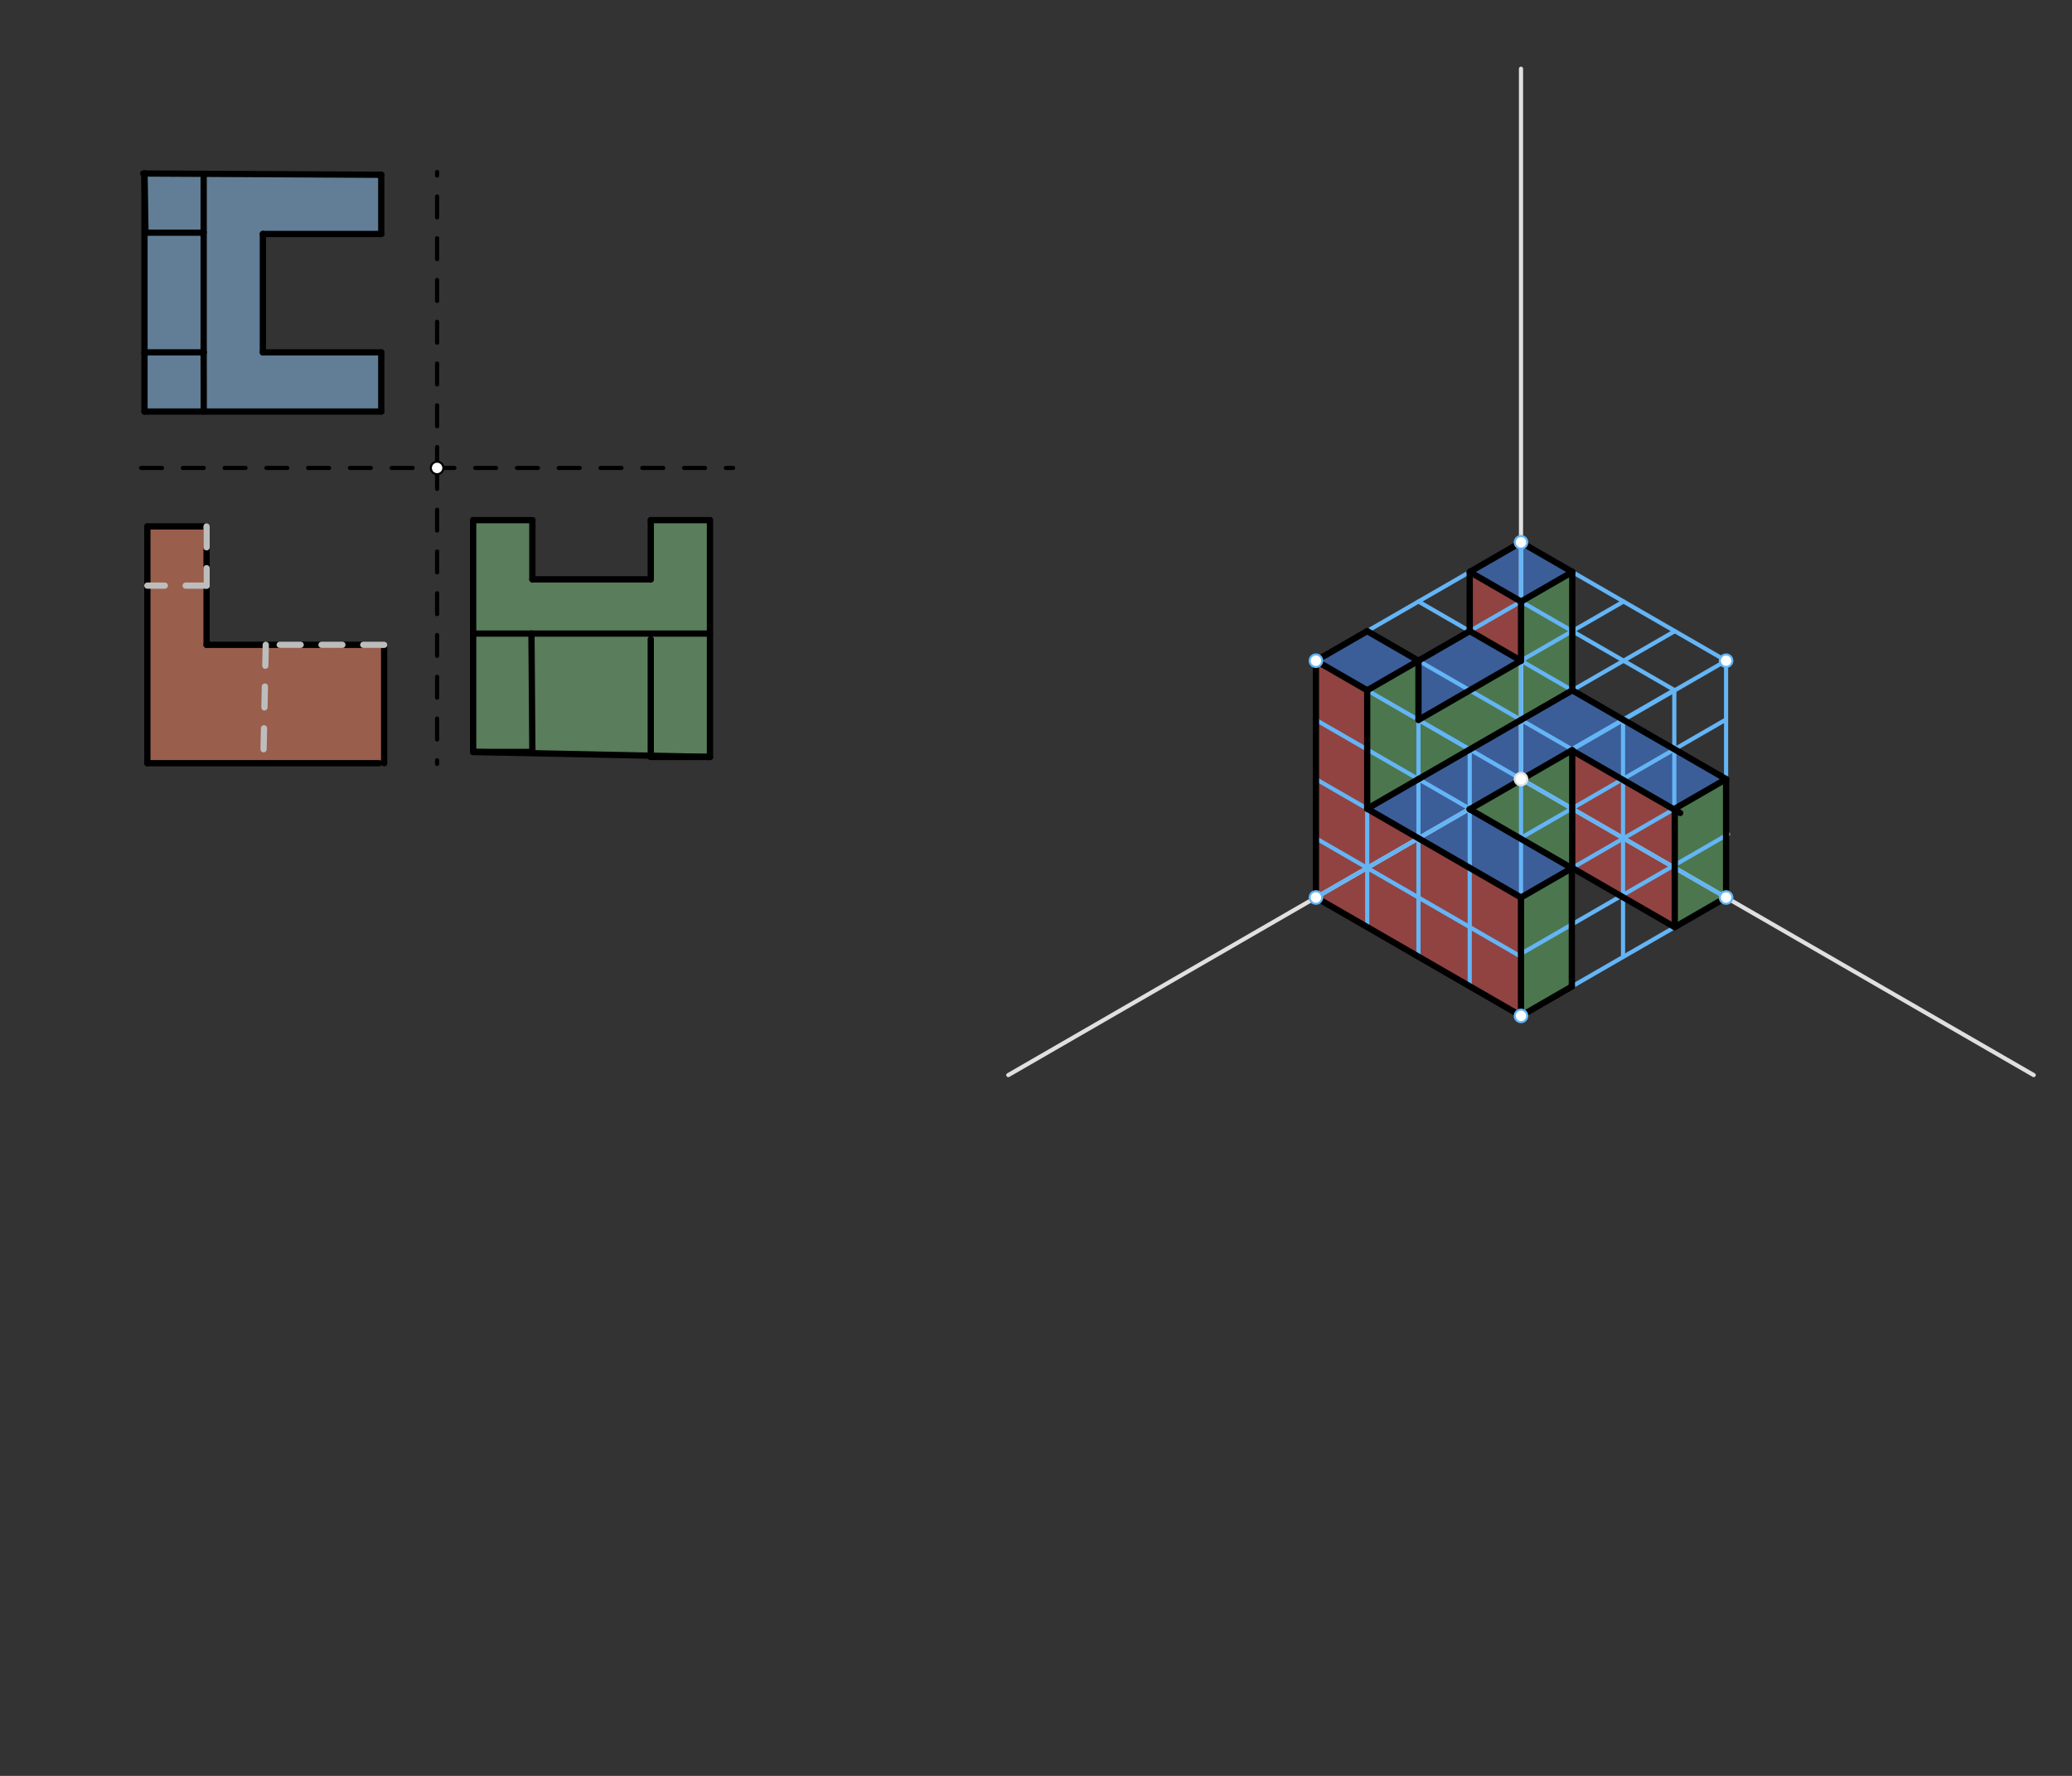 <svg xmlns="http://www.w3.org/2000/svg" class="svg--1it" height="100%" preserveAspectRatio="xMidYMid meet" viewBox="0 0 992.126 850.394" width="100%"><rect x="0" y="0" width="992.126" height="850.394" fill="#333333" stroke="none"/><defs><marker id="marker-arrow" markerHeight="16" markerUnits="userSpaceOnUse" markerWidth="24" orient="auto-start-reverse" refX="24" refY="4" viewBox="0 0 24 8"><path d="M 0 0 L 24 4 L 0 8 z" stroke="inherit"></path></marker></defs><g class="aux-layer--1FB"></g><g class="main-layer--3Vd"><g class="element--2qn"><g fill="#448aff" opacity="0.5"><path d="M 630.1 316.385 L 654.649 302.212 L 679.197 316.385 L 654.649 330.558 L 630.1 316.385 Z" stroke="none"></path></g></g><g class="element--2qn"><g fill="#448aff" opacity="0.5"><path d="M 703.746 273.866 L 728.295 259.692 L 752.844 273.892 L 728.318 288.052 L 703.746 273.866 Z" stroke="none"></path></g></g><g class="element--2qn"><g fill="#448aff" opacity="0.5"><path d="M 703.746 302.212 L 679.197 316.385 L 679.197 344.732 L 728.295 316.385 L 703.746 302.212 Z" stroke="none"></path></g></g><g class="element--2qn"><g fill="#448aff" opacity="0.5"><path d="M 728.295 429.771 L 654.649 387.251 L 752.844 330.558 L 826.49 373.078 L 801.916 387.797 L 752.818 359.451 L 703.746 387.532 L 752.818 415.613 L 728.295 429.771 Z" stroke="none"></path></g></g><g class="element--2qn"><g fill="#EF5350" opacity="0.5"><path d="M 630.1 316.385 L 654.649 330.558 L 654.649 387.251 L 728.295 429.771 L 728.295 486.464 L 630.1 429.771 L 630.1 316.385 Z" stroke="none"></path></g></g><g class="element--2qn"><g fill="#EF5350" opacity="0.5"><path d="M 752.818 359.451 L 801.916 387.797 L 801.916 443.959 L 752.818 415.613 L 752.818 359.451 Z" stroke="none"></path></g></g><g class="element--2qn"><g fill="#EF5350" opacity="0.5"><path d="M 703.746 273.866 L 728.318 288.052 L 728.295 316.385 L 703.746 302.212 L 703.746 273.866 Z" stroke="none"></path></g></g><g class="element--2qn"><g fill="#66BB6A" opacity="0.5"><path d="M 654.649 330.558 L 679.197 316.385 L 679.197 344.732 L 728.295 316.385 L 728.318 288.052 L 752.844 273.892 L 752.844 330.558 L 654.649 387.251 L 654.649 330.558 Z" stroke="none"></path></g></g><g class="element--2qn"><g fill="#66BB6A" opacity="0.5"><path d="M 728.295 429.771 L 752.818 415.613 L 752.639 472.409 L 728.295 486.464 L 728.295 429.771 Z" stroke="none"></path></g></g><g class="element--2qn"><g fill="#66BB6A" opacity="0.5"><path d="M 801.916 387.797 L 826.49 373.078 L 826.49 429.771 L 801.916 443.959 L 801.916 387.797 Z" stroke="none"></path></g></g><g class="element--2qn"><g fill="#66BB6A" opacity="0.5"><path d="M 752.818 359.451 L 703.746 387.532 L 752.818 415.613 L 752.818 359.451 Z" stroke="none"></path></g></g><g class="element--2qn"><g fill="#90CAF9" opacity="0.5"><path d="M 182.562 197.078 L 69.177 197.078 L 69.177 83.081 L 182.562 83.692 L 182.562 112.039 L 125.87 112.039 L 125.87 140.385 L 125.87 168.732 L 182.562 168.732 L 182.562 197.078 Z" stroke="none"></path></g></g><g class="element--2qn"><g fill="#FF8A65" opacity="0.5"><path d="M 70.562 252.078 L 70.562 365.464 L 183.948 365.464 L 183.948 308.771 L 98.909 308.771 L 98.909 252.078 L 70.562 252.078 Z" stroke="none"></path></g></g><g class="element--2qn"><g fill="#81C784" opacity="0.5"><path d="M 339.948 249.078 L 339.948 362.464 L 226.563 360.078 L 226.562 249.078 L 254.909 249.078 L 254.909 277.425 L 283.255 277.425 L 311.602 277.425 L 311.602 249.078 L 339.948 249.078 Z" stroke="none"></path></g></g><g class="element--2qn"><line stroke="#000000" stroke-dasharray="10" stroke-linecap="round" stroke-width="2" x1="67.562" x2="351.027" y1="224.078" y2="224.078"></line></g><g class="element--2qn"><line stroke="#000000" stroke-dasharray="10" stroke-linecap="round" stroke-width="2" x1="209.295" x2="209.295" y1="224.078" y2="82.346"></line></g><g class="element--2qn"><line stroke="#000000" stroke-dasharray="10" stroke-linecap="round" stroke-width="2" x1="209.295" x2="209.295" y1="224.078" y2="365.81"></line></g><g class="element--2qn"><line stroke="#E0E0E0" stroke-dasharray="none" stroke-linecap="round" stroke-width="2" x1="728.295" x2="728.295" y1="373.078" y2="32.921"></line></g><g class="element--2qn"><line stroke="#E0E0E0" stroke-dasharray="none" stroke-linecap="round" stroke-width="2" x1="728.295" x2="973.782" y1="373.078" y2="514.81"></line></g><g class="element--2qn"><line stroke="#E0E0E0" stroke-dasharray="none" stroke-linecap="round" stroke-width="2" x1="728.295" x2="482.807" y1="373.078" y2="514.81"></line></g><g class="element--2qn"><line stroke="#64B5F6" stroke-dasharray="none" stroke-linecap="round" stroke-width="2" x1="728.295" x2="728.295" y1="373.078" y2="259.692"></line></g><g class="element--2qn"><line stroke="#64B5F6" stroke-dasharray="none" stroke-linecap="round" stroke-width="2" x1="728.295" x2="630.1" y1="373.078" y2="429.771"></line></g><g class="element--2qn"><line stroke="#64B5F6" stroke-dasharray="none" stroke-linecap="round" stroke-width="2" x1="728.295" x2="826.49" y1="373.078" y2="429.771"></line></g><g class="element--2qn"><line stroke="#64B5F6" stroke-dasharray="none" stroke-linecap="round" stroke-width="2" x1="728.295" x2="728.295" y1="373.078" y2="486.464"></line></g><g class="element--2qn"><line stroke="#64B5F6" stroke-dasharray="none" stroke-linecap="round" stroke-width="2" x1="728.295" x2="630.1" y1="486.464" y2="429.771"></line></g><g class="element--2qn"><line stroke="#64B5F6" stroke-dasharray="none" stroke-linecap="round" stroke-width="2" x1="728.295" x2="826.49" y1="486.464" y2="429.771"></line></g><g class="element--2qn"><line stroke="#64B5F6" stroke-dasharray="none" stroke-linecap="round" stroke-width="2" x1="630.1" x2="630.1" y1="429.771" y2="316.385"></line></g><g class="element--2qn"><line stroke="#64B5F6" stroke-dasharray="none" stroke-linecap="round" stroke-width="2" x1="630.1" x2="728.295" y1="316.385" y2="259.692"></line></g><g class="element--2qn"><line stroke="#64B5F6" stroke-dasharray="none" stroke-linecap="round" stroke-width="2" x1="826.49" x2="826.49" y1="429.771" y2="316.385"></line></g><g class="element--2qn"><line stroke="#64B5F6" stroke-dasharray="none" stroke-linecap="round" stroke-width="2" x1="826.49" x2="728.295" y1="316.385" y2="259.692"></line></g><g class="element--2qn"><line stroke="#64B5F6" stroke-dasharray="none" stroke-linecap="round" stroke-width="2" x1="630.1" x2="728.295" y1="316.385" y2="373.078"></line></g><g class="element--2qn"><line stroke="#64B5F6" stroke-dasharray="none" stroke-linecap="round" stroke-width="2" x1="826.49" x2="728.295" y1="316.385" y2="373.078"></line></g><g class="element--2qn"><line stroke="#64B5F6" stroke-dasharray="none" stroke-linecap="round" stroke-width="2" x1="630.1" x2="654.649" y1="316.385" y2="302.212"></line></g><g class="element--2qn"><line stroke="#64B5F6" stroke-dasharray="none" stroke-linecap="round" stroke-width="2" x1="654.649" x2="752.601" y1="302.212" y2="358.765"></line></g><g class="element--2qn"><line stroke="#64B5F6" stroke-dasharray="none" stroke-linecap="round" stroke-width="2" x1="752.601" x2="777.15" y1="358.765" y2="344.592"></line></g><g class="element--2qn"><line stroke="#64B5F6" stroke-dasharray="none" stroke-linecap="round" stroke-width="2" x1="777.15" x2="679.197" y1="344.592" y2="288.039"></line></g><g class="element--2qn"><line stroke="#64B5F6" stroke-dasharray="none" stroke-linecap="round" stroke-width="2" x1="777.15" x2="801.698" y1="344.592" y2="330.418"></line></g><g class="element--2qn"><line stroke="#64B5F6" stroke-dasharray="none" stroke-linecap="round" stroke-width="2" x1="801.698" x2="703.236" y1="330.418" y2="273.571"></line></g><g class="element--2qn"><line stroke="#64B5F6" stroke-dasharray="none" stroke-linecap="round" stroke-width="2" x1="801.698" x2="801.698" y1="330.418" y2="443.583"></line></g><g class="element--2qn"><line stroke="#64B5F6" stroke-dasharray="none" stroke-linecap="round" stroke-width="2" x1="777.15" x2="777.15" y1="344.592" y2="458.117"></line></g><g class="element--2qn"><line stroke="#64B5F6" stroke-dasharray="none" stroke-linecap="round" stroke-width="2" x1="752.601" x2="752.601" y1="358.765" y2="472.343"></line></g><g class="element--2qn"><line stroke="#64B5F6" stroke-dasharray="none" stroke-linecap="round" stroke-width="2" x1="630.1" x2="654.649" y1="316.385" y2="330.558"></line></g><g class="element--2qn"><line stroke="#64B5F6" stroke-dasharray="none" stroke-linecap="round" stroke-width="2" x1="654.649" x2="654.649" y1="330.558" y2="444.078"></line></g><g class="element--2qn"><line stroke="#64B5F6" stroke-dasharray="none" stroke-linecap="round" stroke-width="2" x1="679.197" x2="679.197" y1="344.732" y2="458.117"></line></g><g class="element--2qn"><line stroke="#64B5F6" stroke-dasharray="none" stroke-linecap="round" stroke-width="2" x1="679.197" x2="703.746" y1="344.732" y2="358.905"></line></g><g class="element--2qn"><line stroke="#64B5F6" stroke-dasharray="none" stroke-linecap="round" stroke-width="2" x1="703.746" x2="703.746" y1="358.905" y2="472.238"></line></g><g class="element--2qn"><line stroke="#64B5F6" stroke-dasharray="none" stroke-linecap="round" stroke-width="2" x1="654.649" x2="752.797" y1="330.558" y2="273.892"></line></g><g class="element--2qn"><line stroke="#64B5F6" stroke-dasharray="none" stroke-linecap="round" stroke-width="2" x1="679.197" x2="777.392" y1="344.732" y2="288.039"></line></g><g class="element--2qn"><line stroke="#64B5F6" stroke-dasharray="none" stroke-linecap="round" stroke-width="2" x1="703.746" x2="801.943" y1="358.905" y2="302.211"></line></g><g class="element--2qn"><line stroke="#64B5F6" stroke-dasharray="none" stroke-linecap="round" stroke-width="2" x1="630.1" x2="630.1" y1="316.385" y2="344.732"></line></g><g class="element--2qn"><line stroke="#64B5F6" stroke-dasharray="none" stroke-linecap="round" stroke-width="2" x1="630.1" x2="728.12" y1="344.732" y2="401.324"></line></g><g class="element--2qn"><line stroke="#64B5F6" stroke-dasharray="none" stroke-linecap="round" stroke-width="2" x1="630.1" x2="630.1" y1="344.732" y2="373.078"></line></g><g class="element--2qn"><line stroke="#64B5F6" stroke-dasharray="none" stroke-linecap="round" stroke-width="2" x1="630.1" x2="728.295" y1="373.078" y2="429.771"></line></g><g class="element--2qn"><line stroke="#64B5F6" stroke-dasharray="none" stroke-linecap="round" stroke-width="2" x1="630.1" x2="630.1" y1="373.078" y2="401.425"></line></g><g class="element--2qn"><line stroke="#64B5F6" stroke-dasharray="none" stroke-linecap="round" stroke-width="2" x1="630.1" x2="727.095" y1="401.425" y2="457.425"></line></g><g class="element--2qn"><line stroke="#64B5F6" stroke-dasharray="none" stroke-linecap="round" stroke-width="2" x1="728.12" x2="825.845" y1="401.324" y2="344.902"></line></g><g class="element--2qn"><line stroke="#64B5F6" stroke-dasharray="none" stroke-linecap="round" stroke-width="2" x1="728.295" x2="826.49" y1="429.771" y2="373.078"></line></g><g class="element--2qn"><line stroke="#64B5F6" stroke-dasharray="none" stroke-linecap="round" stroke-width="2" x1="727.095" x2="827.473" y1="457.425" y2="399.471"></line></g><g class="element--2qn"><line stroke="#000000" stroke-dasharray="none" stroke-linecap="round" stroke-width="3" x1="630.1" x2="630.1" y1="316.385" y2="429.771"></line></g><g class="element--2qn"><line stroke="#000000" stroke-dasharray="none" stroke-linecap="round" stroke-width="3" x1="630.1" x2="728.295" y1="429.771" y2="486.464"></line></g><g class="element--2qn"><line stroke="#000000" stroke-dasharray="none" stroke-linecap="round" stroke-width="3" x1="630.1" x2="654.649" y1="316.385" y2="330.558"></line></g><g class="element--2qn"><line stroke="#000000" stroke-dasharray="none" stroke-linecap="round" stroke-width="3" x1="654.649" x2="679.197" y1="330.558" y2="316.385"></line></g><g class="element--2qn"><line stroke="#000000" stroke-dasharray="none" stroke-linecap="round" stroke-width="3" x1="679.197" x2="654.649" y1="316.385" y2="302.212"></line></g><g class="element--2qn"><line stroke="#000000" stroke-dasharray="none" stroke-linecap="round" stroke-width="3" x1="654.649" x2="630.1" y1="302.212" y2="316.385"></line></g><g class="element--2qn"><line stroke="#000000" stroke-dasharray="none" stroke-linecap="round" stroke-width="3" x1="654.649" x2="654.649" y1="330.558" y2="387.251"></line></g><g class="element--2qn"><line stroke="#000000" stroke-dasharray="none" stroke-linecap="round" stroke-width="3" x1="654.649" x2="679.197" y1="387.251" y2="373.078"></line></g><g class="element--2qn"><line stroke="#000000" stroke-dasharray="none" stroke-linecap="round" stroke-width="3" x1="679.197" x2="703.746" y1="373.078" y2="358.905"></line></g><g class="element--2qn"><line stroke="#000000" stroke-dasharray="none" stroke-linecap="round" stroke-width="3" x1="703.746" x2="728.295" y1="358.905" y2="344.732"></line></g><g class="element--2qn"><line stroke="#000000" stroke-dasharray="none" stroke-linecap="round" stroke-width="3" x1="728.295" x2="752.844" y1="344.732" y2="330.558"></line></g><g class="element--2qn"><line stroke="#000000" stroke-dasharray="none" stroke-linecap="round" stroke-width="3" x1="752.844" x2="752.844" y1="330.558" y2="273.892"></line></g><g class="element--2qn"><line stroke="#000000" stroke-dasharray="none" stroke-linecap="round" stroke-width="3" x1="752.844" x2="728.306" y1="273.892" y2="288.059"></line></g><g class="element--2qn"><line stroke="#000000" stroke-dasharray="none" stroke-linecap="round" stroke-width="3" x1="728.318" x2="703.746" y1="288.052" y2="273.866"></line></g><g class="element--2qn"><line stroke="#000000" stroke-dasharray="none" stroke-linecap="round" stroke-width="3" x1="703.746" x2="728.295" y1="273.866" y2="259.692"></line></g><g class="element--2qn"><line stroke="#000000" stroke-dasharray="none" stroke-linecap="round" stroke-width="3" x1="728.295" x2="752.855" y1="259.692" y2="273.872"></line></g><g class="element--2qn"><line stroke="#000000" stroke-dasharray="none" stroke-linecap="round" stroke-width="3" x1="728.318" x2="728.318" y1="288.052" y2="316.385"></line></g><g class="element--2qn"><line stroke="#000000" stroke-dasharray="none" stroke-linecap="round" stroke-width="3" x1="703.746" x2="703.746" y1="273.866" y2="302.212"></line></g><g class="element--2qn"><line stroke="#000000" stroke-dasharray="none" stroke-linecap="round" stroke-width="3" x1="703.746" x2="728.306" y1="302.212" y2="316.392"></line></g><g class="element--2qn"><line stroke="#000000" stroke-dasharray="none" stroke-linecap="round" stroke-width="3" x1="679.197" x2="679.197" y1="316.385" y2="344.732"></line></g><g class="element--2qn"><line stroke="#000000" stroke-dasharray="none" stroke-linecap="round" stroke-width="3" x1="679.197" x2="728.295" y1="344.732" y2="316.385"></line></g><g class="element--2qn"><line stroke="#000000" stroke-dasharray="none" stroke-linecap="round" stroke-width="3" x1="703.746" x2="679.197" y1="302.212" y2="316.385"></line></g><g class="element--2qn"><line stroke="#000000" stroke-dasharray="none" stroke-linecap="round" stroke-width="3" x1="654.649" x2="728.295" y1="387.251" y2="429.771"></line></g><g class="element--2qn"><line stroke="#000000" stroke-dasharray="none" stroke-linecap="round" stroke-width="3" x1="728.295" x2="728.295" y1="429.771" y2="486.464"></line></g><g class="element--2qn"><line stroke="#000000" stroke-dasharray="none" stroke-linecap="round" stroke-width="3" x1="728.295" x2="752.639" y1="486.464" y2="472.409"></line></g><g class="element--2qn"><line stroke="#000000" stroke-dasharray="none" stroke-linecap="round" stroke-width="3" x1="752.639" x2="752.639" y1="472.409" y2="415.738"></line></g><g class="element--2qn"><line stroke="#000000" stroke-dasharray="none" stroke-linecap="round" stroke-width="3" x1="752.601" x2="728.295" y1="415.738" y2="429.771"></line></g><g class="element--2qn"><line stroke="#000000" stroke-dasharray="none" stroke-linecap="round" stroke-width="3" x1="752.601" x2="703.625" y1="415.738" y2="387.462"></line></g><g class="element--2qn"><line stroke="#000000" stroke-dasharray="none" stroke-linecap="round" stroke-width="3" x1="703.746" x2="752.844" y1="387.532" y2="359.185"></line></g><g class="element--2qn"><line stroke="#000000" stroke-dasharray="none" stroke-linecap="round" stroke-width="3" x1="752.844" x2="826.49" y1="330.558" y2="373.078"></line></g><g class="element--2qn"><line stroke="#000000" stroke-dasharray="none" stroke-linecap="round" stroke-width="3" x1="826.49" x2="826.49" y1="373.078" y2="429.771"></line></g><g class="element--2qn"><line stroke="#000000" stroke-dasharray="none" stroke-linecap="round" stroke-width="3" x1="826.49" x2="801.916" y1="429.771" y2="443.959"></line></g><g class="element--2qn"><line stroke="#000000" stroke-dasharray="none" stroke-linecap="round" stroke-width="3" x1="801.916" x2="801.916" y1="443.959" y2="387.391"></line></g><g class="element--2qn"><line stroke="#000000" stroke-dasharray="none" stroke-linecap="round" stroke-width="3" x1="801.698" x2="826.49" y1="387.391" y2="373.078"></line></g><g class="element--2qn"><line stroke="#000000" stroke-dasharray="none" stroke-linecap="round" stroke-width="3" x1="752.601" x2="804.514" y1="359.325" y2="389.297"></line></g><g class="element--2qn"><line stroke="#000000" stroke-dasharray="none" stroke-linecap="round" stroke-width="3" x1="801.916" x2="752.709" y1="443.959" y2="415.55"></line></g><g class="element--2qn"><line stroke="#000000" stroke-dasharray="none" stroke-linecap="round" stroke-width="3" x1="752.818" x2="752.818" y1="415.613" y2="359.325"></line></g><g class="element--2qn"><line stroke="#000000" stroke-dasharray="none" stroke-linecap="round" stroke-width="3" x1="182.562" x2="69.177" y1="197.078" y2="197.078"></line></g><g class="element--2qn"><line stroke="#000000" stroke-dasharray="none" stroke-linecap="round" stroke-width="3" x1="69.177" x2="69.177" y1="197.078" y2="168.732"></line></g><g class="element--2qn"><line stroke="#000000" stroke-dasharray="none" stroke-linecap="round" stroke-width="3" x1="69.177" x2="97.523" y1="168.732" y2="168.732"></line></g><g class="element--2qn"><line stroke="#000000" stroke-dasharray="none" stroke-linecap="round" stroke-width="3" x1="97.523" x2="97.562" y1="168.732" y2="197.078"></line></g><g class="element--2qn"><line stroke="#000000" stroke-dasharray="none" stroke-linecap="round" stroke-width="3" x1="182.562" x2="182.562" y1="197.078" y2="168.732"></line></g><g class="element--2qn"><line stroke="#000000" stroke-dasharray="none" stroke-linecap="round" stroke-width="3" x1="182.562" x2="125.87" y1="168.732" y2="168.732"></line></g><g class="element--2qn"><line stroke="#000000" stroke-dasharray="none" stroke-linecap="round" stroke-width="3" x1="125.87" x2="125.87" y1="168.732" y2="112.039"></line></g><g class="element--2qn"><line stroke="#000000" stroke-dasharray="none" stroke-linecap="round" stroke-width="3" x1="125.87" x2="182.562" y1="112.039" y2="112.039"></line></g><g class="element--2qn"><line stroke="#000000" stroke-dasharray="none" stroke-linecap="round" stroke-width="3" x1="182.562" x2="182.562" y1="112.039" y2="83.692"></line></g><g class="element--2qn"><line stroke="#000000" stroke-dasharray="none" stroke-linecap="round" stroke-width="3" x1="182.562" x2="68.563" y1="83.692" y2="83.078"></line></g><g class="element--2qn"><line stroke="#000000" stroke-dasharray="none" stroke-linecap="round" stroke-width="3" x1="69.177" x2="69.177" y1="168.732" y2="83.078"></line></g><g class="element--2qn"><line stroke="#000000" stroke-dasharray="none" stroke-linecap="round" stroke-width="3" x1="97.523" x2="97.523" y1="168.732" y2="83.234"></line></g><g class="element--2qn"><line stroke="#000000" stroke-dasharray="none" stroke-linecap="round" stroke-width="3" x1="69.177" x2="69.652" y1="83.081" y2="111.424"></line></g><g class="element--2qn"><line stroke="#000000" stroke-dasharray="none" stroke-linecap="round" stroke-width="3" x1="69.652" x2="97.523" y1="111.424" y2="111.424"></line></g><g class="element--2qn"><line stroke="#000000" stroke-dasharray="none" stroke-linecap="round" stroke-width="3" x1="70.562" x2="70.562" y1="252.078" y2="365.464"></line></g><g class="element--2qn"><line stroke="#000000" stroke-dasharray="none" stroke-linecap="round" stroke-width="3" x1="70.562" x2="98.909" y1="252.078" y2="252.078"></line></g><g class="element--2qn"><line stroke="#000000" stroke-dasharray="none" stroke-linecap="round" stroke-width="3" x1="98.909" x2="98.909" y1="252.078" y2="308.771"></line></g><g class="element--2qn"><line stroke="#000000" stroke-dasharray="none" stroke-linecap="round" stroke-width="3" x1="98.909" x2="183.948" y1="308.771" y2="308.771"></line></g><g class="element--2qn"><line stroke="#000000" stroke-dasharray="none" stroke-linecap="round" stroke-width="3" x1="70.562" x2="181.562" y1="365.464" y2="365.464"></line></g><g class="element--2qn"><line stroke="#000000" stroke-dasharray="none" stroke-linecap="round" stroke-width="3" x1="183.948" x2="183.948" y1="308.771" y2="365.464"></line></g><g class="element--2qn"><line stroke="#BDBDBD" stroke-dasharray="10" stroke-linecap="round" stroke-width="3" x1="98.909" x2="98.909" y1="252.078" y2="280.425"></line></g><g class="element--2qn"><line stroke="#BDBDBD" stroke-dasharray="10" stroke-linecap="round" stroke-width="3" x1="98.909" x2="70.562" y1="280.425" y2="280.425"></line></g><g class="element--2qn"><line stroke="#BDBDBD" stroke-dasharray="10" stroke-linecap="round" stroke-width="3" x1="183.948" x2="127.255" y1="308.771" y2="308.771"></line></g><g class="element--2qn"><line stroke="#BDBDBD" stroke-dasharray="10" stroke-linecap="round" stroke-width="3" x1="127.255" x2="126.062" y1="308.771" y2="365.464"></line></g><g class="element--2qn"><line stroke="#000000" stroke-dasharray="none" stroke-linecap="round" stroke-width="3" x1="226.562" x2="254.909" y1="249.078" y2="249.078"></line></g><g class="element--2qn"><line stroke="#000000" stroke-dasharray="none" stroke-linecap="round" stroke-width="3" x1="254.909" x2="254.909" y1="249.078" y2="277.425"></line></g><g class="element--2qn"><line stroke="#000000" stroke-dasharray="none" stroke-linecap="round" stroke-width="3" x1="254.909" x2="311.602" y1="277.425" y2="277.425"></line></g><g class="element--2qn"><line stroke="#000000" stroke-dasharray="none" stroke-linecap="round" stroke-width="3" x1="311.602" x2="311.602" y1="277.425" y2="249.078"></line></g><g class="element--2qn"><line stroke="#000000" stroke-dasharray="none" stroke-linecap="round" stroke-width="3" x1="311.602" x2="339.948" y1="249.078" y2="249.078"></line></g><g class="element--2qn"><line stroke="#000000" stroke-dasharray="none" stroke-linecap="round" stroke-width="3" x1="226.562" x2="226.562" y1="249.078" y2="360.078"></line></g><g class="element--2qn"><line stroke="#000000" stroke-dasharray="none" stroke-linecap="round" stroke-width="3" x1="339.948" x2="339.948" y1="249.078" y2="362.464"></line></g><g class="element--2qn"><line stroke="#000000" stroke-dasharray="none" stroke-linecap="round" stroke-width="3" x1="226.562" x2="339.948" y1="360.078" y2="362.464"></line></g><g class="element--2qn"><line stroke="#000000" stroke-dasharray="none" stroke-linecap="round" stroke-width="3" x1="226.562" x2="254.909" y1="360.078" y2="360.078"></line></g><g class="element--2qn"><line stroke="#000000" stroke-dasharray="none" stroke-linecap="round" stroke-width="3" x1="254.909" x2="254.472" y1="360.078" y2="303.387"></line></g><g class="element--2qn"><line stroke="#000000" stroke-dasharray="none" stroke-linecap="round" stroke-width="3" x1="254.472" x2="226.562" y1="303.387" y2="303.387"></line></g><g class="element--2qn"><line stroke="#000000" stroke-dasharray="none" stroke-linecap="round" stroke-width="3" x1="254.472" x2="339.948" y1="303.387" y2="303.387"></line></g><g class="element--2qn"><line stroke="#000000" stroke-dasharray="none" stroke-linecap="round" stroke-width="3" x1="339.948" x2="311.602" y1="362.464" y2="362.464"></line></g><g class="element--2qn"><line stroke="#000000" stroke-dasharray="none" stroke-linecap="round" stroke-width="3" x1="311.602" x2="311.602" y1="362.464" y2="306.078"></line></g><g class="element--2qn"><circle cx="209.295" cy="224.078" r="3" stroke="#000000" stroke-width="1" fill="#ffffff"></circle>}</g><g class="element--2qn"><circle cx="728.295" cy="373.078" r="3" stroke="#E0E0E0" stroke-width="1" fill="#ffffff"></circle>}</g><g class="element--2qn"><circle cx="728.295" cy="259.692" r="3" stroke="#64B5F6" stroke-width="1" fill="#ffffff"></circle>}</g><g class="element--2qn"><circle cx="826.49" cy="429.771" r="3" stroke="#64B5F6" stroke-width="1" fill="#ffffff"></circle>}</g><g class="element--2qn"><circle cx="728.295" cy="486.464" r="3" stroke="#64B5F6" stroke-width="1" fill="#ffffff"></circle>}</g><g class="element--2qn"><circle cx="630.1" cy="429.771" r="3" stroke="#64B5F6" stroke-width="1" fill="#ffffff"></circle>}</g><g class="element--2qn"><circle cx="630.1" cy="316.385" r="3" stroke="#64B5F6" stroke-width="1" fill="#ffffff"></circle>}</g><g class="element--2qn"><circle cx="826.49" cy="316.385" r="3" stroke="#64B5F6" stroke-width="1" fill="#ffffff"></circle>}</g></g><g class="snaps-layer--2PT"></g><g class="temp-layer--rAP"></g></svg>